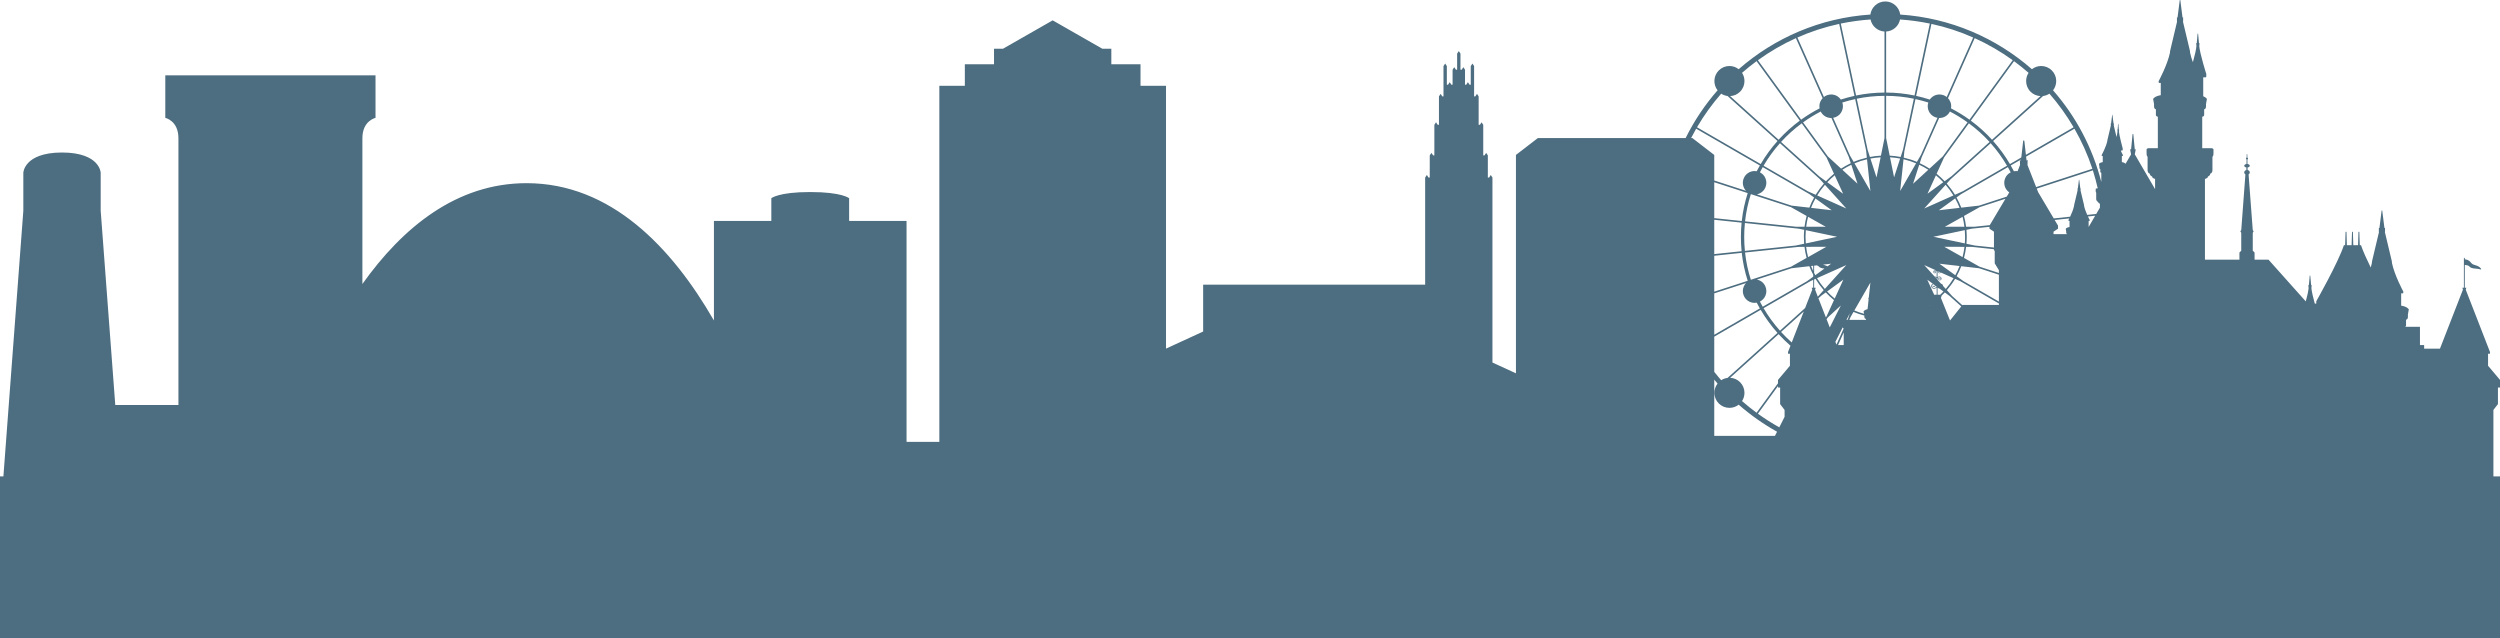 <?xml version="1.0" encoding="UTF-8" standalone="no"?><svg xmlns="http://www.w3.org/2000/svg" xmlns:xlink="http://www.w3.org/1999/xlink" fill="#4d6d80" height="687.1" preserveAspectRatio="xMidYMid meet" version="1" viewBox="0.0 0.0 2690.5 687.1" width="2690.5" zoomAndPan="magnify"><defs><clipPath id="a"><path d="M 0 0 L 2690.52 0 L 2690.52 687.09 L 0 687.09 Z M 0 0"/></clipPath></defs><g><g clip-path="url(#a)" id="change1_1"><path d="M 2259.93 223.469 L 2255.969 230.25 L 2246.25 231.27 C 2244.961 228.328 2243.52 224.641 2242.859 221.398 C 2242.859 221.398 2242.98 221.191 2242.801 220.5 L 2239.051 204.871 L 2239.141 204.871 L 2239.141 202.738 L 2238.84 202.738 L 2237.672 193.531 C 2237.672 193.531 2237.672 193.379 2237.488 193.379 C 2237.34 193.379 2237.34 193.531 2237.34 193.531 L 2236.172 202.738 L 2235.871 202.738 L 2235.871 204.871 L 2235.93 204.871 L 2232.211 220.5 C 2232.059 221.191 2232.148 221.398 2232.148 221.398 C 2231.34 225.391 2229.359 230.07 2227.891 233.191 L 2210.219 235.051 L 2193.449 206.789 L 2191.949 202.98 L 2252.34 183.328 C 2254.379 189.691 2256.09 196.172 2257.59 202.738 L 2256.602 202.738 C 2255.461 202.738 2255.398 203.43 2255.398 203.43 L 2255.398 205.621 C 2255.398 207.121 2255.941 207.301 2255.941 207.301 L 2255.941 214.352 C 2255.941 216.148 2257.109 216.359 2257.109 216.359 C 2257.109 217.531 2258.371 217.859 2258.371 217.859 C 2258.371 218.941 2259.93 219.148 2259.93 219.148 Z M 2247.781 244.289 L 2247.781 237.75 L 2248.5 237.75 C 2248.5 237.75 2248.922 237.781 2248.922 237.328 L 2248.922 236.762 C 2248.922 236.762 2248.078 235.23 2247.031 232.98 L 2254.859 232.141 Z M 2227.23 244.289 C 2223.898 244.801 2223.148 246.27 2223.148 246.27 L 2223.629 249 L 2223.629 250.199 C 2223.629 251.789 2224.621 251.82 2224.621 251.82 L 2224.621 252 L 2210.012 252 L 2210.012 249.328 L 2214.84 246.121 L 2214.84 242.82 L 2211.211 236.73 L 2226.961 235.078 C 2226.449 236.129 2226.09 236.762 2226.09 236.762 L 2226.09 237.328 C 2226.09 237.781 2226.512 237.75 2226.512 237.75 L 2227.23 237.75 Z M 2181.988 177.602 L 2182.141 172.109 L 2181 172.801 L 2180.488 168.539 L 2232.512 138.512 C 2240.309 152.102 2246.82 166.559 2251.801 181.648 L 2191.289 201.328 Z M 2178.629 151.828 C 2178.629 151.828 2178.512 151.109 2177.969 151.109 C 2177.43 151.109 2177.309 151.828 2177.309 151.828 L 2175.328 169.469 L 2163.09 176.551 C 2157.871 167.672 2151.809 159.359 2145 151.738 L 2198.789 103.32 C 2201.219 103.02 2203.531 102.148 2205.602 100.801 C 2215.352 111.988 2224.078 124.078 2231.609 136.98 L 2180.281 166.621 Z M 2174.941 172.801 L 2174.039 172.262 L 2175.059 171.66 Z M 2171.34 184.199 C 2170.801 184.109 2170.199 184.078 2169.629 184.078 C 2168.852 184.078 2168.102 184.141 2167.352 184.289 C 2166.27 182.191 2165.129 180.121 2163.961 178.078 L 2173.828 172.379 L 2173.949 177.602 Z M 2157.93 201.57 C 2158.891 203.852 2160.449 205.711 2162.371 207.059 L 2159.672 211.59 L 2129.879 221.281 L 2110.738 223.469 C 2109.27 219.691 2107.559 216 2105.578 212.488 L 2110.41 209.012 L 2160.871 179.852 C 2161.922 181.68 2162.941 183.57 2163.93 185.461 C 2161.23 186.809 2159.102 189.059 2157.93 191.91 C 2156.641 195 2156.641 198.449 2157.93 201.57 Z M 2141.398 242.281 L 2125.172 243.988 L 2115.898 243.988 C 2115.422 240.059 2114.672 236.191 2113.648 232.41 L 2130.422 222.961 L 2158.289 213.898 Z M 2145.898 249.328 L 2145.898 266.398 L 2125.262 264.238 L 2116.289 262.352 C 2116.469 259.922 2116.621 257.461 2116.621 255 C 2116.621 252.422 2116.469 249.84 2116.262 247.32 L 2121.93 246.121 L 2141.07 244.109 L 2141.07 246.121 Z M 2151.211 293.789 L 2130.422 287.039 L 2113.648 277.559 C 2114.699 273.691 2115.449 269.699 2115.961 265.648 L 2121.781 265.648 L 2145.898 268.199 L 2145.898 269.129 L 2146.711 270.211 L 2146.711 283.41 L 2151.211 290.789 Z M 2151.211 324.57 L 2112.809 302.398 L 2105.73 297.238 C 2107.621 293.789 2109.301 290.219 2110.738 286.5 L 2129.852 288.691 L 2151.211 295.648 Z M 2151.211 328.172 L 2112 328.172 L 2111.82 328.41 L 2100.898 318.602 L 2095.23 312.27 C 2098.5 308.488 2101.469 304.441 2104.078 300.121 L 2109.66 302.609 L 2151.211 326.609 Z M 2098.621 344.91 L 2088.75 320.461 C 2088.75 320.461 2089.379 320.07 2089.379 318.422 L 2089.379 318.391 C 2090.641 317.191 2091.84 315.988 2093.012 314.73 L 2098.199 318.539 L 2110.711 329.789 Z M 2087.641 317.191 L 2085.211 317.191 L 2085.18 309.391 C 2085.719 310.051 2086.5 310.5 2087.398 310.648 L 2091.57 313.711 C 2090.43 314.91 2089.262 316.078 2088.059 317.219 C 2087.941 317.191 2087.789 317.191 2087.641 317.191 Z M 2085.148 299.488 C 2085.48 298.738 2086.23 298.23 2087.102 298.199 C 2087.578 298.172 2088 298.352 2088.359 298.648 C 2088.66 298.949 2088.871 299.371 2088.871 299.82 C 2088.898 300.148 2088.75 300.48 2088.512 300.719 C 2088.301 300.961 2087.969 301.109 2087.641 301.141 C 2087.07 301.172 2086.621 300.719 2086.621 300.18 C 2086.59 299.82 2086.891 299.488 2087.309 299.461 C 2087.43 299.43 2087.578 299.52 2087.641 299.609 C 2087.762 299.699 2087.82 299.82 2087.82 299.969 C 2087.82 300.121 2087.969 300.27 2088.18 300.238 C 2088.359 300.238 2088.449 300.09 2088.449 299.941 C 2088.449 299.641 2088.328 299.371 2088.09 299.16 C 2087.879 298.98 2087.641 298.859 2087.281 298.859 C 2086.531 298.891 2085.961 299.488 2085.988 300.211 C 2086.02 301.051 2086.738 301.738 2087.609 301.738 L 2087.641 301.738 C 2088.148 301.711 2088.629 301.531 2088.988 301.141 C 2089.32 300.75 2089.531 300.301 2089.5 299.789 C 2089.469 299.191 2089.199 298.621 2088.781 298.199 C 2088.328 297.781 2087.73 297.602 2087.102 297.602 C 2086.352 297.629 2085.691 297.898 2085.18 298.41 L 2085.18 292.352 C 2085.211 292.172 2085.359 291.988 2085.512 291.84 L 2086.141 292.109 C 2085.961 292.32 2085.84 292.59 2085.871 292.891 C 2085.871 293.191 2086.02 293.52 2086.262 293.73 C 2086.531 294 2086.859 294.121 2087.16 294.121 L 2087.219 294.121 C 2087.641 294.09 2088.031 293.91 2088.359 293.641 C 2088.48 293.52 2088.539 293.371 2088.602 293.219 L 2102.461 299.398 C 2099.969 303.48 2097.148 307.352 2094.031 310.949 L 2091.059 307.648 C 2091.031 307.051 2090.82 306.512 2090.398 306.059 C 2090.012 305.672 2089.531 305.461 2088.988 305.371 L 2085.148 301.109 Z M 2084.281 300.148 L 2082.539 298.23 C 2083.32 298.352 2083.949 298.828 2084.281 299.488 Z M 2084.25 317.191 L 2081.551 317.191 L 2074.141 301.02 L 2080.199 305.43 C 2079.75 305.551 2079.328 305.73 2079.031 306.059 C 2078.551 306.539 2078.309 307.172 2078.309 307.828 C 2078.34 308.609 2078.699 309.391 2079.301 309.93 C 2079.84 310.441 2080.59 310.738 2081.371 310.738 L 2081.488 310.738 C 2082.629 310.711 2083.59 310.172 2084.25 309.391 Z M 2077.109 329.34 L 2076.809 328.738 L 2077.199 329.102 Z M 2080.199 308.609 C 2080.5 308.879 2080.859 309.031 2081.25 309.031 C 2082.148 309 2082.871 308.281 2082.93 307.41 L 2084.102 308.25 C 2083.648 309.238 2082.691 309.988 2081.461 310.02 C 2080.859 310.078 2080.262 309.84 2079.809 309.391 C 2079.328 309 2079.059 308.43 2079.031 307.828 C 2079.031 307.32 2079.211 306.898 2079.539 306.539 C 2079.84 306.211 2080.32 306 2080.801 306 C 2080.891 306 2080.949 306.031 2081.039 306.031 L 2082.09 306.809 C 2082.18 306.961 2082.211 307.109 2082.211 307.289 C 2082.238 307.828 2081.789 308.309 2081.219 308.309 C 2081.039 308.34 2080.828 308.25 2080.68 308.129 C 2080.559 307.98 2080.469 307.828 2080.469 307.621 C 2080.469 307.41 2080.32 307.262 2080.078 307.262 C 2079.871 307.262 2079.719 307.441 2079.75 307.648 C 2079.75 308.012 2079.898 308.371 2080.199 308.609 Z M 2083.32 290.852 C 2083.109 290.789 2082.898 290.699 2082.66 290.699 C 2082.148 290.672 2081.641 290.852 2081.281 291.211 C 2080.891 291.539 2080.648 292.02 2080.648 292.5 C 2080.648 292.922 2080.801 293.34 2081.102 293.641 C 2081.371 293.91 2081.762 294.09 2082.18 294.121 L 2082.238 294.121 C 2082.602 294.121 2082.93 294 2083.141 293.73 C 2083.41 293.52 2083.559 293.191 2083.59 292.891 C 2083.59 292.262 2083.109 291.781 2082.48 291.75 C 2082.238 291.719 2082 291.809 2081.82 291.988 C 2081.609 292.141 2081.52 292.379 2081.488 292.648 C 2081.488 292.801 2081.609 292.891 2081.762 292.922 L 2081.789 292.922 C 2081.941 292.922 2082.059 292.801 2082.059 292.648 C 2082.059 292.531 2082.121 292.441 2082.148 292.352 C 2082.238 292.289 2082.359 292.262 2082.48 292.262 C 2082.809 292.262 2083.051 292.531 2083.02 292.859 C 2083.02 293.039 2082.93 293.25 2082.809 293.371 C 2082.629 293.52 2082.449 293.609 2082.211 293.609 C 2081.941 293.578 2081.672 293.461 2081.461 293.281 C 2081.309 293.07 2081.191 292.828 2081.191 292.531 C 2081.219 292.172 2081.371 291.84 2081.609 291.57 C 2081.91 291.359 2082.238 291.238 2082.629 291.238 C 2083.109 291.238 2083.559 291.422 2083.891 291.781 C 2084.039 291.961 2084.191 292.141 2084.25 292.352 L 2084.25 298.41 C 2083.738 297.898 2083.051 297.629 2082.301 297.602 C 2082.211 297.602 2082.121 297.629 2082 297.629 L 2070.871 285.27 Z M 2065.469 177.301 C 2068.859 178.891 2072.129 180.691 2075.25 182.699 L 2058.809 197.789 Z M 2048.578 171.391 C 2053.23 172.5 2057.762 173.941 2062.078 175.77 L 2044.949 205.559 Z M 2038.41 190.801 L 2034.031 169.289 C 2037.719 169.5 2041.352 169.98 2044.922 170.641 Z M 2029.859 148.621 L 2029.859 103.141 C 2040.059 103.199 2050.051 104.25 2059.68 106.23 L 2048.07 160.922 L 2045.488 168.93 C 2041.621 168.18 2037.691 167.699 2033.672 167.488 Z M 2029.859 33.93 C 2037.301 33.512 2043.422 28.078 2044.828 20.969 C 2055.75 21.719 2066.43 23.191 2076.871 25.352 L 2060.398 102.781 C 2050.531 100.738 2040.328 99.66 2029.859 99.602 Z M 2123.551 40.379 L 2095.051 104.398 C 2094.148 103.68 2093.16 103.078 2092.078 102.629 C 2090.52 102 2088.898 101.672 2087.25 101.672 C 2083.02 101.672 2079.18 103.77 2076.84 107.16 C 2072.039 105.602 2067.148 104.25 2062.141 103.172 L 2078.609 25.711 C 2094.238 29.102 2109.27 34.02 2123.551 40.379 Z M 2166.09 64.801 L 2119.559 128.789 C 2113.262 124.262 2106.629 120.18 2099.672 116.609 C 2100.121 114.238 2099.879 111.781 2098.922 109.5 C 2098.32 108.059 2097.48 106.77 2096.43 105.66 L 2125.172 41.07 C 2139.66 47.609 2153.34 55.59 2166.09 64.801 Z M 2103.93 209.609 C 2101.32 205.32 2098.352 201.301 2095.051 197.52 L 2099.191 192.961 L 2142.359 154.109 C 2148.988 161.551 2154.898 169.68 2159.969 178.352 L 2112.422 205.801 Z M 2086.59 226.289 L 2104.141 213.539 C 2105.941 216.809 2107.559 220.199 2108.91 223.68 Z M 2093.07 244.051 L 2112.09 233.34 C 2112.988 236.789 2113.648 240.359 2114.102 244.02 Z M 2093.879 198.871 C 2096.969 202.441 2099.82 206.281 2102.281 210.328 L 2070.871 224.371 Z M 2083.441 188.672 C 2086.23 190.949 2088.871 193.469 2091.359 196.109 L 2074.379 208.469 Z M 2118.898 132.719 C 2126.969 138.66 2134.441 145.379 2141.191 152.762 L 2100.27 189.602 L 2092.828 195.031 C 2090.129 192.18 2087.25 189.48 2084.191 186.988 L 2092.199 169.469 Z M 2068.109 169.262 L 2086.922 126.988 L 2087.219 126.988 C 2092.051 126.988 2096.34 124.289 2098.5 120.031 C 2105.129 123.48 2111.461 127.352 2117.461 131.699 L 2090.789 168.391 L 2076.57 181.469 C 2073.211 179.281 2069.699 177.301 2066.039 175.621 Z M 2082.391 126.031 C 2083.262 126.391 2084.16 126.629 2085.09 126.809 L 2067.328 166.68 L 2062.98 174.211 C 2058.422 172.289 2053.68 170.789 2048.762 169.621 L 2049.48 162.66 L 2061.422 106.648 C 2066.102 107.672 2070.719 108.898 2075.25 110.34 C 2073.18 116.578 2076.238 123.48 2082.391 126.031 Z M 2084.25 291.27 L 2084.25 291.391 C 2084.102 291.238 2083.891 291.121 2083.711 291.031 Z M 2080.77 254.82 L 2114.52 247.68 C 2114.699 250.109 2114.82 252.539 2114.82 255 C 2114.82 257.34 2114.73 259.68 2114.52 261.961 Z M 2092.441 265.621 L 2114.16 265.648 C 2113.711 269.398 2113.02 273.09 2112.09 276.691 Z M 2088.121 292.98 C 2088.09 293.102 2088.031 293.191 2087.941 293.281 C 2087.73 293.461 2087.488 293.578 2087.191 293.609 C 2086.98 293.609 2086.801 293.551 2086.648 293.371 C 2086.469 293.25 2086.379 293.039 2086.379 292.859 C 2086.379 292.621 2086.531 292.469 2086.711 292.379 L 2087.371 292.648 C 2087.371 292.801 2087.488 292.922 2087.641 292.922 C 2087.699 292.891 2087.762 292.859 2087.789 292.828 Z M 2087.16 283.801 L 2108.91 286.289 C 2107.59 289.711 2106.031 293.012 2104.289 296.191 Z M 2183.16 78.391 C 2181.449 80.969 2180.52 84.059 2180.52 87.238 C 2180.52 91.559 2182.199 95.641 2185.262 98.699 C 2188.141 101.578 2191.922 103.23 2196 103.41 L 2143.828 150.391 C 2136.93 142.828 2129.281 135.93 2121 129.84 L 2167.5 65.82 C 2172.898 69.809 2178.121 73.98 2183.16 78.391 Z M 2028.09 99.602 C 2017.621 99.66 2007.391 100.738 1997.52 102.781 L 1981.051 25.352 C 1991.488 23.191 2002.199 21.719 2013.09 20.969 C 2014.531 28.078 2020.648 33.512 2028.09 33.93 Z M 2028.09 148.621 L 2024.281 167.488 C 2020.23 167.699 2016.27 168.18 2012.398 168.93 L 2010 161.578 L 1998.27 106.23 C 2007.871 104.25 2017.891 103.199 2028.09 103.141 Z M 2019.512 190.949 L 2012.941 170.641 C 2016.539 169.98 2020.172 169.5 2023.922 169.289 Z M 1995.781 175.801 C 2000.129 173.969 2004.629 172.5 2009.281 171.422 L 2012.91 205.559 Z M 2011.199 320.16 C 2010.93 320.609 2010.781 320.879 2010.781 320.879 L 2010.781 321.75 C 2010.781 321.988 2010.871 322.109 2010.988 322.199 L 2009.879 332.641 C 2006.488 333.602 2005.559 335.039 2005.559 335.039 L 2006.129 337.711 C 2002.531 336.719 1999.02 335.578 1995.629 334.141 L 2012.91 304.109 Z M 2008.141 344.219 L 1990.23 344.219 L 1991.578 341.191 L 1994.73 335.699 C 1998.48 337.289 2002.41 338.551 2006.398 339.602 L 2006.398 340.828 C 2006.398 343.172 2008.141 343.199 2008.141 343.199 Z M 1988.281 344.219 L 1987.199 344.219 L 1990.859 336.988 L 1989.09 342.359 Z M 1955.641 210.328 C 1958.102 206.281 1960.949 202.469 1964.012 198.898 L 1986.988 224.371 Z M 1963.891 310.922 C 1960.77 307.32 1957.949 303.449 1955.461 299.371 L 1986.988 285.27 Z M 1984.199 371.371 L 1978.141 371.371 L 1984.199 357.719 Z M 1975.23 367.891 L 1983.121 352.32 L 1984.078 353.641 L 1976.398 370.891 Z M 1965.75 343.5 L 1967.16 341.578 L 1981.141 328.738 L 1969.199 352.352 Z M 1966.352 313.68 L 1983.84 300.93 L 1974.512 321.328 C 1971.629 318.988 1968.898 316.379 1966.352 313.68 Z M 1965 341.551 L 1956.988 321 L 1960.051 318.238 L 1964.879 314.699 C 1967.641 317.672 1970.609 320.461 1973.73 322.98 L 1965.719 340.531 Z M 1956.301 319.23 L 1953.391 311.699 L 1954.051 309.66 L 1952.371 309.66 L 1952.371 300.75 L 1953.84 300.09 C 1956.449 304.41 1959.391 308.461 1962.66 312.238 L 1956.629 318.961 Z M 1951.379 291.75 C 1950.539 289.949 1949.762 288.148 1949.039 286.289 L 1951.379 286.02 Z M 1951.379 297.781 L 1944.75 302.609 L 1897.051 330.121 C 1896.031 328.289 1894.98 326.43 1894.02 324.539 C 1896.719 323.191 1898.82 320.941 1899.988 318.121 C 1901.281 314.969 1901.281 311.551 1899.988 308.43 C 1898.34 304.41 1894.828 301.648 1890.691 300.871 L 1928.07 288.691 L 1947.211 286.5 C 1948.41 289.648 1949.82 292.711 1951.379 295.648 Z M 1951.379 309.66 L 1949.699 309.66 L 1950.359 311.699 L 1942.648 331.531 L 1915.59 355.891 C 1908.961 348.422 1903.02 340.32 1897.949 331.68 L 1948.531 302.488 L 1951.379 301.199 Z M 1928.281 368.551 C 1924.23 364.98 1920.391 361.199 1916.762 357.238 L 1941.238 335.191 Z M 1926.328 380.699 L 1926.328 393.629 L 1913.488 408.871 L 1913.488 412.469 L 1890.422 444.18 C 1885.02 440.219 1879.801 436.02 1874.789 431.641 C 1876.5 429 1877.398 425.941 1877.398 422.762 C 1877.398 418.41 1875.719 414.359 1872.66 411.301 C 1869.781 408.391 1866 406.77 1861.949 406.59 L 1914.121 359.609 C 1918.141 363.988 1922.43 368.129 1926.898 372.059 L 1924.289 378.809 L 1924.289 380.699 Z M 1920.57 448.59 L 1914.871 459.898 C 1906.891 455.43 1899.211 450.539 1891.859 445.23 L 1913.488 415.469 L 1913.488 417.031 L 1915.77 417.031 L 1915.77 434.91 L 1920.57 441.18 Z M 1910.219 469.078 L 1844.879 469.078 L 1844.879 408.57 C 1846.078 409.98 1847.219 411.422 1848.449 412.801 C 1843.5 419.129 1843.922 428.371 1849.77 434.219 C 1852.828 437.25 1856.879 438.93 1861.199 438.93 C 1864.891 438.93 1868.34 437.73 1871.16 435.512 C 1883.852 446.609 1897.648 456.359 1912.469 464.641 Z M 1819.949 148.59 C 1821.691 145.172 1823.52 141.809 1825.41 138.512 L 1893.961 178.078 C 1892.789 180.121 1891.648 182.191 1890.57 184.289 C 1889.852 184.141 1889.07 184.078 1888.289 184.078 C 1883.16 184.078 1878.57 187.141 1876.621 191.91 C 1874.641 196.621 1875.781 201.84 1879.051 205.352 L 1844.879 194.25 L 1844.879 166.738 L 1821.328 148.59 Z M 1852.352 100.801 C 1854.391 102.148 1856.73 103.02 1859.191 103.32 L 1912.949 151.738 C 1906.141 159.359 1900.078 167.672 1894.859 176.551 L 1826.309 136.98 C 1833.84 124.078 1842.57 111.988 1852.352 100.801 Z M 1872.66 98.699 C 1875.719 95.641 1877.398 91.559 1877.398 87.238 C 1877.398 84.059 1876.5 80.969 1874.789 78.391 C 1879.801 73.98 1885.02 69.809 1890.422 65.82 L 1936.922 129.84 C 1928.672 135.93 1921.051 142.828 1914.121 150.391 L 1861.949 103.41 C 1866 103.23 1869.781 101.578 1872.66 98.699 Z M 1932.75 41.07 L 1961.52 105.66 C 1960.469 106.77 1959.602 108.059 1959 109.5 C 1958.039 111.781 1957.801 114.238 1958.25 116.609 C 1951.32 120.18 1944.66 124.262 1938.359 128.789 L 1891.859 64.801 C 1904.609 55.59 1918.289 47.609 1932.75 41.07 Z M 1990.859 167.25 L 1972.859 126.809 C 1973.762 126.629 1974.66 126.391 1975.531 126.031 C 1978.68 124.738 1981.109 122.309 1982.398 119.16 C 1983.57 116.34 1983.66 113.25 1982.73 110.34 C 1987.23 108.898 1991.82 107.672 1996.531 106.648 L 2008.289 161.941 L 2009.102 169.648 C 2004.211 170.789 1999.441 172.32 1994.91 174.238 Z M 1982.73 182.699 C 1985.82 180.691 1989.031 178.891 1992.391 177.328 L 1999.02 197.672 Z M 1974.512 188.672 L 1983.602 208.559 L 1966.531 196.109 C 1969.02 193.469 1971.691 190.98 1974.512 188.672 Z M 1940.461 131.699 C 1946.461 127.352 1952.82 123.48 1959.449 120.031 C 1961.578 124.289 1965.898 126.988 1970.699 126.988 L 1971 126.988 L 1989.539 168.629 L 1991.82 175.621 C 1988.191 177.359 1984.711 179.309 1981.379 181.469 L 1967.16 168.391 Z M 1957.98 189.898 L 1916.762 152.762 C 1923.512 145.379 1930.949 138.66 1939.02 132.719 L 1965.719 169.469 L 1973.73 186.988 C 1970.672 189.48 1967.789 192.211 1965.09 195.059 Z M 1945.77 205.949 L 1897.949 178.352 C 1903.02 169.68 1908.961 161.551 1915.59 154.109 L 1958.34 192.602 L 1962.84 197.578 C 1959.57 201.328 1956.602 205.352 1953.988 209.609 Z M 1949.039 223.68 C 1950.391 220.199 1951.949 216.84 1953.781 213.602 L 1971.27 226.262 Z M 1943.398 261.961 C 1943.219 259.648 1943.102 257.34 1943.102 255 C 1943.102 252.539 1943.219 250.109 1943.398 247.711 L 1977.09 254.82 Z M 1961.879 284.82 L 1970.672 283.801 L 1966.801 286.621 C 1965.809 286.078 1964.699 285.691 1963.5 285.328 C 1962.84 285.121 1962.328 284.969 1961.879 284.82 Z M 1952.371 285.898 L 1955.191 285.57 C 1956.031 285.809 1956.75 286.109 1957.078 286.531 C 1958.219 288 1960.23 288.781 1963.469 289.02 L 1953.629 296.191 C 1953.18 295.352 1952.789 294.512 1952.371 293.699 Z M 1943.762 265.648 L 1965.48 265.621 L 1945.859 276.691 C 1944.93 273.09 1944.238 269.398 1943.762 265.648 Z M 1884.27 301.078 C 1881.238 291.691 1879.141 281.879 1878.031 271.77 L 1936.141 265.648 L 1941.988 265.648 C 1942.469 269.699 1943.25 273.691 1944.27 277.559 L 1927.5 287.039 Z M 1874.488 272.129 C 1875.629 282.48 1877.789 292.531 1880.879 302.191 L 1844.879 313.891 L 1844.879 275.25 Z M 1874.309 239.609 C 1873.828 244.68 1873.559 249.809 1873.559 255 C 1873.559 260.191 1873.828 265.32 1874.309 270.359 L 1844.879 273.449 L 1844.879 236.52 Z M 1874.488 237.871 L 1844.879 234.75 L 1844.879 196.109 L 1880.879 207.809 C 1877.789 217.469 1875.629 227.52 1874.488 237.871 Z M 1941.629 262.32 L 1932.539 264.238 L 1877.852 270 C 1877.371 265.078 1877.102 260.07 1877.102 255 C 1877.102 249.93 1877.371 244.949 1877.852 240 L 1935.84 246.121 L 1941.691 247.32 C 1941.449 249.871 1941.328 252.422 1941.328 255 C 1941.328 257.461 1941.449 259.891 1941.629 262.32 Z M 1927.5 222.961 L 1944.27 232.41 C 1943.281 236.191 1942.531 240.059 1942.02 243.988 L 1932.75 243.988 L 1878.031 238.23 C 1879.141 228.148 1881.238 218.309 1884.27 208.922 Z M 1964.852 244.051 L 1943.82 244.02 C 1944.27 240.359 1944.961 236.789 1945.859 233.34 Z M 1899.988 191.91 C 1898.82 189.059 1896.719 186.809 1894.02 185.461 C 1894.98 183.57 1896.031 181.68 1897.051 179.852 L 1947.148 208.801 L 1952.34 212.551 C 1950.359 216.059 1948.68 219.719 1947.211 223.469 L 1928.07 221.281 L 1890.691 209.129 C 1894.828 208.352 1898.34 205.559 1899.988 201.57 C 1901.281 198.449 1901.281 195 1899.988 191.91 Z M 1894.859 333.449 C 1900.078 342.328 1906.141 350.641 1912.949 358.289 L 1859.191 406.711 C 1856.73 407.012 1854.391 407.852 1852.352 409.199 C 1849.77 406.262 1847.309 403.262 1844.879 400.199 L 1844.879 362.309 Z M 1844.879 360.27 L 1844.879 315.719 L 1879.051 304.648 C 1878.031 305.73 1877.191 307.02 1876.621 308.43 C 1875.301 311.551 1875.301 315 1876.621 318.121 C 1878.57 322.859 1883.16 325.949 1888.32 325.949 C 1889.07 325.949 1889.852 325.859 1890.57 325.711 C 1891.648 327.809 1892.789 329.879 1893.961 331.922 Z M 1979.34 25.711 L 1995.781 103.172 C 1990.77 104.25 1985.879 105.602 1981.078 107.16 C 1978.738 103.77 1974.93 101.672 1970.699 101.672 C 1969.02 101.672 1967.398 102 1965.871 102.629 C 1964.789 103.078 1963.77 103.68 1962.898 104.398 L 1934.371 40.379 C 1948.68 34.02 1963.711 29.102 1979.34 25.711 Z M 2688.27 434.91 L 2688.27 417.031 L 2690.52 417.031 L 2690.52 408.871 L 2677.648 393.629 L 2677.648 380.699 L 2679.719 380.699 L 2679.719 378.809 L 2653.621 311.699 L 2654.281 309.66 L 2652.602 309.66 L 2652.602 285.059 C 2653.859 285.211 2656.59 285.602 2657.281 286.531 C 2658.48 288.059 2660.52 288.84 2663.941 289.051 C 2667.449 289.289 2669.609 289.949 2669.641 289.98 C 2669.699 290.012 2669.73 290.012 2669.762 290.012 C 2669.91 290.012 2670.059 289.922 2670.148 289.801 C 2670.301 289.68 2670.301 289.441 2670.18 289.262 C 2668.469 286.922 2666.34 286.109 2663.73 285.328 C 2661.031 284.488 2660.672 284.371 2658.48 281.789 C 2656.559 279.539 2653.738 279.18 2652.602 279.09 L 2652.602 277.922 C 2652.602 277.648 2652.391 277.441 2652.121 277.441 C 2651.82 277.441 2651.641 277.648 2651.641 277.922 L 2651.641 309.66 L 2649.961 309.66 L 2650.621 311.699 L 2625.871 375.27 L 2608.859 375.27 L 2608.859 371.371 L 2604.359 371.371 L 2604.359 351.719 L 2588.43 351.719 C 2588.941 351.422 2589.391 350.941 2589.391 350.039 L 2589.391 344.07 C 2589.391 344.07 2591.398 344.012 2591.398 340.828 L 2591.398 338.398 L 2592.359 332.941 C 2592.359 332.941 2590.801 329.941 2584.141 328.949 L 2584.141 315.719 L 2585.641 315.719 C 2585.641 315.719 2586.422 315.809 2586.422 314.91 L 2586.422 313.738 C 2586.422 313.738 2576.969 296.371 2574.18 282.84 C 2574.18 282.84 2574.391 282.422 2574.059 281.039 L 2566.559 249.57 L 2566.77 249.57 L 2566.77 245.281 L 2566.109 245.281 L 2563.77 226.711 C 2563.77 226.711 2563.77 226.441 2563.441 226.441 C 2563.109 226.441 2563.078 226.711 2563.078 226.711 L 2560.77 245.281 L 2560.109 245.281 L 2560.109 249.57 L 2560.289 249.57 L 2552.82 281.039 C 2552.461 282.422 2552.672 282.84 2552.672 282.84 C 2552.34 284.488 2551.922 286.199 2551.379 287.91 C 2547 279 2543.012 270.18 2540.91 263.879 L 2539.59 263.879 L 2539.141 249.809 C 2539.141 249.57 2538.898 249.328 2538.66 249.359 C 2538.391 249.359 2538.18 249.57 2538.18 249.809 L 2537.73 263.879 L 2532.629 263.879 L 2532.18 249.809 C 2532.18 249.57 2531.969 249.359 2531.699 249.359 C 2531.461 249.328 2531.219 249.57 2531.219 249.809 L 2530.801 263.879 L 2525.699 263.879 L 2525.281 249.809 C 2525.25 249.57 2525.039 249.359 2524.77 249.359 C 2524.531 249.328 2524.289 249.57 2524.289 249.809 L 2523.84 263.879 L 2522.52 263.879 C 2516.219 282.93 2492.789 324.18 2492.789 324.18 L 2492.789 326.73 L 2491.172 326.73 C 2489.43 320.461 2487.75 313.469 2487.449 309.422 L 2487.691 309.422 L 2487.691 306.66 L 2487.211 306.66 L 2486.34 296.969 C 2486.34 296.969 2486.34 296.52 2486.012 296.52 C 2485.68 296.52 2485.68 296.969 2485.68 296.969 L 2484.84 306.66 L 2484.359 306.66 L 2484.359 309.422 L 2484.602 309.422 C 2484.328 312.988 2483.012 318.809 2481.48 324.359 L 2441.34 279.422 L 2426.371 279.422 L 2426.371 271.77 L 2424.422 269.82 L 2424.422 250.559 L 2425.379 248.852 L 2424.422 247.68 L 2419.922 187.738 C 2420.699 187.23 2421.211 186.449 2421.211 185.551 C 2421.211 184.289 2420.25 183.238 2418.898 183 L 2418.84 180.238 C 2420.219 180.059 2421.211 179.281 2421.211 178.379 C 2421.211 177.449 2420.16 176.672 2418.75 176.461 L 2418.66 171.66 C 2419.051 171.48 2419.352 171.09 2419.352 170.641 C 2419.352 170.16 2419.051 169.738 2418.629 169.621 L 2418.539 166.172 C 2418.512 166.02 2418.391 165.871 2418.238 165.871 C 2418.059 165.871 2417.91 166.02 2417.91 166.172 L 2417.852 169.621 C 2417.398 169.738 2417.102 170.16 2417.102 170.641 C 2417.102 171.09 2417.371 171.48 2417.789 171.66 L 2417.672 176.461 C 2416.32 176.672 2415.238 177.449 2415.238 178.379 C 2415.238 179.281 2416.262 180.059 2417.578 180.238 L 2417.52 183 C 2416.23 183.238 2415.238 184.32 2415.238 185.551 C 2415.238 186.449 2415.75 187.23 2416.5 187.738 L 2412.031 247.68 L 2411.039 248.852 L 2412.031 250.559 L 2412.031 269.82 L 2410.078 271.77 L 2410.078 279.422 L 2372.969 279.422 L 2372.969 192.512 C 2372.969 192.512 2376.18 192.031 2376.18 189.93 C 2376.18 189.93 2378.641 189.211 2378.641 186.93 C 2378.641 186.93 2381.039 186.512 2381.039 182.852 L 2381.039 168.602 C 2381.039 168.602 2382.148 168.27 2382.148 165.238 L 2382.148 160.828 C 2382.148 160.828 2382 159.48 2379.719 159.48 L 2370.031 159.48 L 2370.031 125.641 C 2370.031 125.641 2372.129 125.461 2372.129 123.539 L 2372.129 117.602 C 2372.129 117.602 2374.109 117.539 2374.109 114.359 L 2374.109 111.961 L 2375.07 106.469 C 2375.07 106.469 2374.23 104.852 2371.109 103.59 L 2371.109 83.25 L 2373.449 83.25 C 2373.449 83.25 2374.41 83.34 2374.41 82.172 L 2374.41 79.621 C 2374.41 79.621 2367.422 57.629 2366.762 48.988 L 2367 48.988 L 2367 46.262 L 2366.52 46.262 L 2365.648 36.512 C 2365.648 36.512 2365.648 36.121 2365.352 36.121 C 2365.02 36.121 2365.02 36.512 2365.02 36.512 L 2364.148 46.262 L 2363.672 46.262 L 2363.672 48.988 L 2363.879 48.988 C 2363.609 53.191 2361.781 60.539 2359.98 66.988 C 2358.691 63.422 2357.578 59.789 2356.891 56.371 C 2356.891 56.371 2357.102 55.949 2356.77 54.57 L 2349.27 23.07 L 2349.48 23.07 L 2349.48 18.809 L 2348.82 18.809 L 2346.48 0.27 C 2346.48 0.27 2346.48 0 2346.148 0 C 2345.82 0 2345.82 0.27 2345.82 0.27 L 2343.48 18.809 L 2342.82 18.809 L 2342.82 23.07 L 2343 23.07 L 2335.531 54.57 C 2335.199 55.949 2335.41 56.371 2335.41 56.371 C 2332.59 69.93 2323.141 87.301 2323.141 87.301 L 2323.141 88.441 C 2323.141 89.34 2323.949 89.281 2323.949 89.281 L 2325.422 89.281 L 2325.422 102.449 C 2318.762 103.469 2317.199 106.469 2317.199 106.469 L 2318.191 111.961 L 2318.191 114.359 C 2318.191 117.539 2320.172 117.602 2320.172 117.602 L 2320.172 123.539 C 2320.172 125.461 2322.27 125.641 2322.27 125.641 L 2322.27 159.48 L 2312.551 159.48 C 2310.27 159.48 2310.148 160.828 2310.148 160.828 L 2310.148 165.238 C 2310.148 168.27 2311.23 168.602 2311.23 168.602 L 2311.23 182.852 C 2311.23 186.512 2313.629 186.93 2313.629 186.93 C 2313.629 189.211 2316.121 189.93 2316.121 189.93 C 2316.121 192.031 2319.301 192.512 2319.301 192.512 L 2319.301 203.551 L 2297.461 166.109 L 2298.539 160.531 L 2297.461 160.891 L 2295.898 144.691 C 2295.898 144.691 2295.898 144.121 2295.48 144.121 C 2295.031 144.121 2295.031 144.691 2295.031 144.691 L 2293.469 160.891 L 2292.391 160.531 L 2293.469 166.109 L 2287.531 176.281 C 2287.262 175.922 2286.238 174.84 2283.539 174.449 L 2283.539 167.879 L 2284.289 167.879 C 2284.379 167.879 2284.68 167.852 2284.68 167.461 L 2284.68 166.891 C 2284.68 166.891 2283.809 165.301 2282.699 162.93 L 2282.699 161.941 L 2283.93 161.941 C 2283.93 161.941 2284.469 162 2284.469 161.309 L 2284.469 159.75 C 2284.469 159.75 2280.719 146.309 2280.391 141.059 L 2280.539 141.059 L 2280.539 139.379 L 2280.27 139.379 L 2279.82 133.441 C 2279.82 133.441 2279.82 133.172 2279.641 133.172 C 2279.461 133.172 2279.461 133.441 2279.461 133.441 L 2279.012 139.379 L 2278.77 139.379 L 2278.77 141.059 L 2278.891 141.059 C 2278.77 142.68 2278.32 145.051 2277.809 147.57 L 2274.84 135 L 2274.93 135 L 2274.93 132.871 L 2274.57 132.871 L 2273.43 123.66 C 2273.43 123.66 2273.43 123.539 2273.281 123.539 C 2273.102 123.539 2273.102 123.66 2273.102 123.66 L 2271.961 132.871 L 2271.629 132.871 L 2271.629 135 L 2271.719 135 L 2268 150.66 C 2267.852 151.32 2267.941 151.559 2267.941 151.559 C 2266.531 158.25 2261.82 166.891 2261.82 166.891 L 2261.82 167.461 C 2261.82 167.91 2262.238 167.879 2262.238 167.879 L 2262.988 167.879 L 2262.988 174.449 C 2259.66 174.961 2258.879 176.43 2258.879 176.43 L 2259.391 179.16 L 2259.391 180.359 C 2259.391 181.922 2260.352 181.949 2260.352 181.949 L 2260.352 184.922 C 2260.352 185.852 2261.43 185.941 2261.43 185.941 L 2261.43 195.898 C 2252.012 158.82 2233.949 125.16 2209.5 97.199 C 2214.449 90.84 2214 81.629 2208.18 75.809 C 2205.121 72.719 2201.039 71.039 2196.719 71.039 C 2193.059 71.039 2189.609 72.27 2186.762 74.488 C 2148.328 40.828 2099.102 19.262 2045.012 15.66 C 2043.961 7.711 2037.18 1.559 2028.961 1.559 C 2020.738 1.559 2013.961 7.711 2012.91 15.66 C 1958.852 19.262 1909.59 40.828 1871.16 74.488 C 1868.34 72.27 1864.891 71.039 1861.199 71.039 C 1856.879 71.039 1852.828 72.719 1849.77 75.809 C 1843.922 81.629 1843.5 90.84 1848.449 97.199 C 1834.891 112.68 1823.309 129.961 1814.07 148.59 L 1655.039 148.59 L 1631.461 166.738 L 1631.461 401.762 L 1606.172 390.148 L 1606.172 191.07 L 1604.371 188.309 L 1602.57 191.07 L 1601.219 191.07 L 1601.219 167.25 L 1599.422 164.52 L 1597.621 167.25 L 1596.27 167.25 L 1596.27 134.34 L 1594.469 131.609 L 1592.672 134.34 L 1591.32 134.34 L 1591.32 103.738 L 1589.52 101.012 L 1587.719 103.738 L 1586.43 103.738 L 1586.43 71.102 L 1584.629 68.371 L 1582.828 71.102 L 1582.828 91.172 L 1581.539 91.172 L 1579.738 88.441 L 1577.941 91.172 L 1576.648 91.172 L 1576.648 75.031 L 1574.852 72.27 L 1573.051 75.031 L 1571.762 75.031 L 1571.762 57.691 L 1569.961 54.961 L 1568.16 57.691 L 1568.16 75.031 L 1566.871 75.031 L 1565.07 72.27 L 1563.27 75.031 L 1563.27 91.172 L 1561.98 91.172 L 1560.18 88.441 L 1558.379 91.172 L 1557.09 91.172 L 1557.09 71.102 L 1555.289 68.371 L 1553.488 71.102 L 1553.488 103.738 L 1552.199 103.738 L 1550.43 101.012 L 1548.602 103.738 L 1548.602 134.34 L 1547.25 134.34 L 1545.449 131.609 L 1543.648 134.34 L 1543.648 167.25 L 1542.301 167.25 L 1540.531 164.52 L 1538.699 167.25 L 1538.699 191.07 L 1537.352 191.07 L 1535.578 188.309 L 1533.75 191.07 L 1533.75 306.391 L 1294.828 306.391 L 1294.828 356.789 L 1254.871 375.18 L 1254.871 92.34 L 1227.422 92.34 L 1227.422 69.18 L 1196.012 69.18 L 1196.012 52.469 L 1186.379 52.469 L 1132.891 21.898 L 1079.398 52.469 L 1069.77 52.469 L 1069.77 69.18 L 1038.359 69.18 L 1038.359 92.34 L 1010.91 92.34 L 1010.91 475.559 L 975.629 475.559 L 975.629 237.75 L 913.828 237.75 L 913.828 213.328 C 913.828 213.328 906.18 206.672 871.98 206.672 C 837.75 206.672 830.102 213.328 830.102 213.328 L 830.102 237.75 L 768.328 237.75 L 768.328 344.91 C 723.148 266.461 657.539 197.129 566.641 197.129 C 491.34 197.129 433.352 244.738 390 305.641 L 390 148.738 C 390 129.809 404.129 126.871 404.129 126.871 L 404.129 81.09 L 177.898 81.09 L 177.898 126.871 C 177.898 126.871 192.031 129.809 192.031 148.738 L 192.031 435.84 L 124.051 435.84 L 108.359 226.77 L 108.359 185.941 C 108.359 185.73 108.121 180.391 102.84 174.988 C 98.012 170.039 87.809 164.129 66.719 164.129 C 45.629 164.129 35.461 170.039 30.629 174.988 C 25.352 180.391 25.109 185.73 25.109 185.969 L 25.109 226.77 L 3.66 512.699 L 0 512.699 L 0 687.09 L 2690.52 687.09 L 2690.52 512.699 L 2683.41 512.699 L 2683.41 441.18 L 2688.27 434.91"/></g></g></svg>